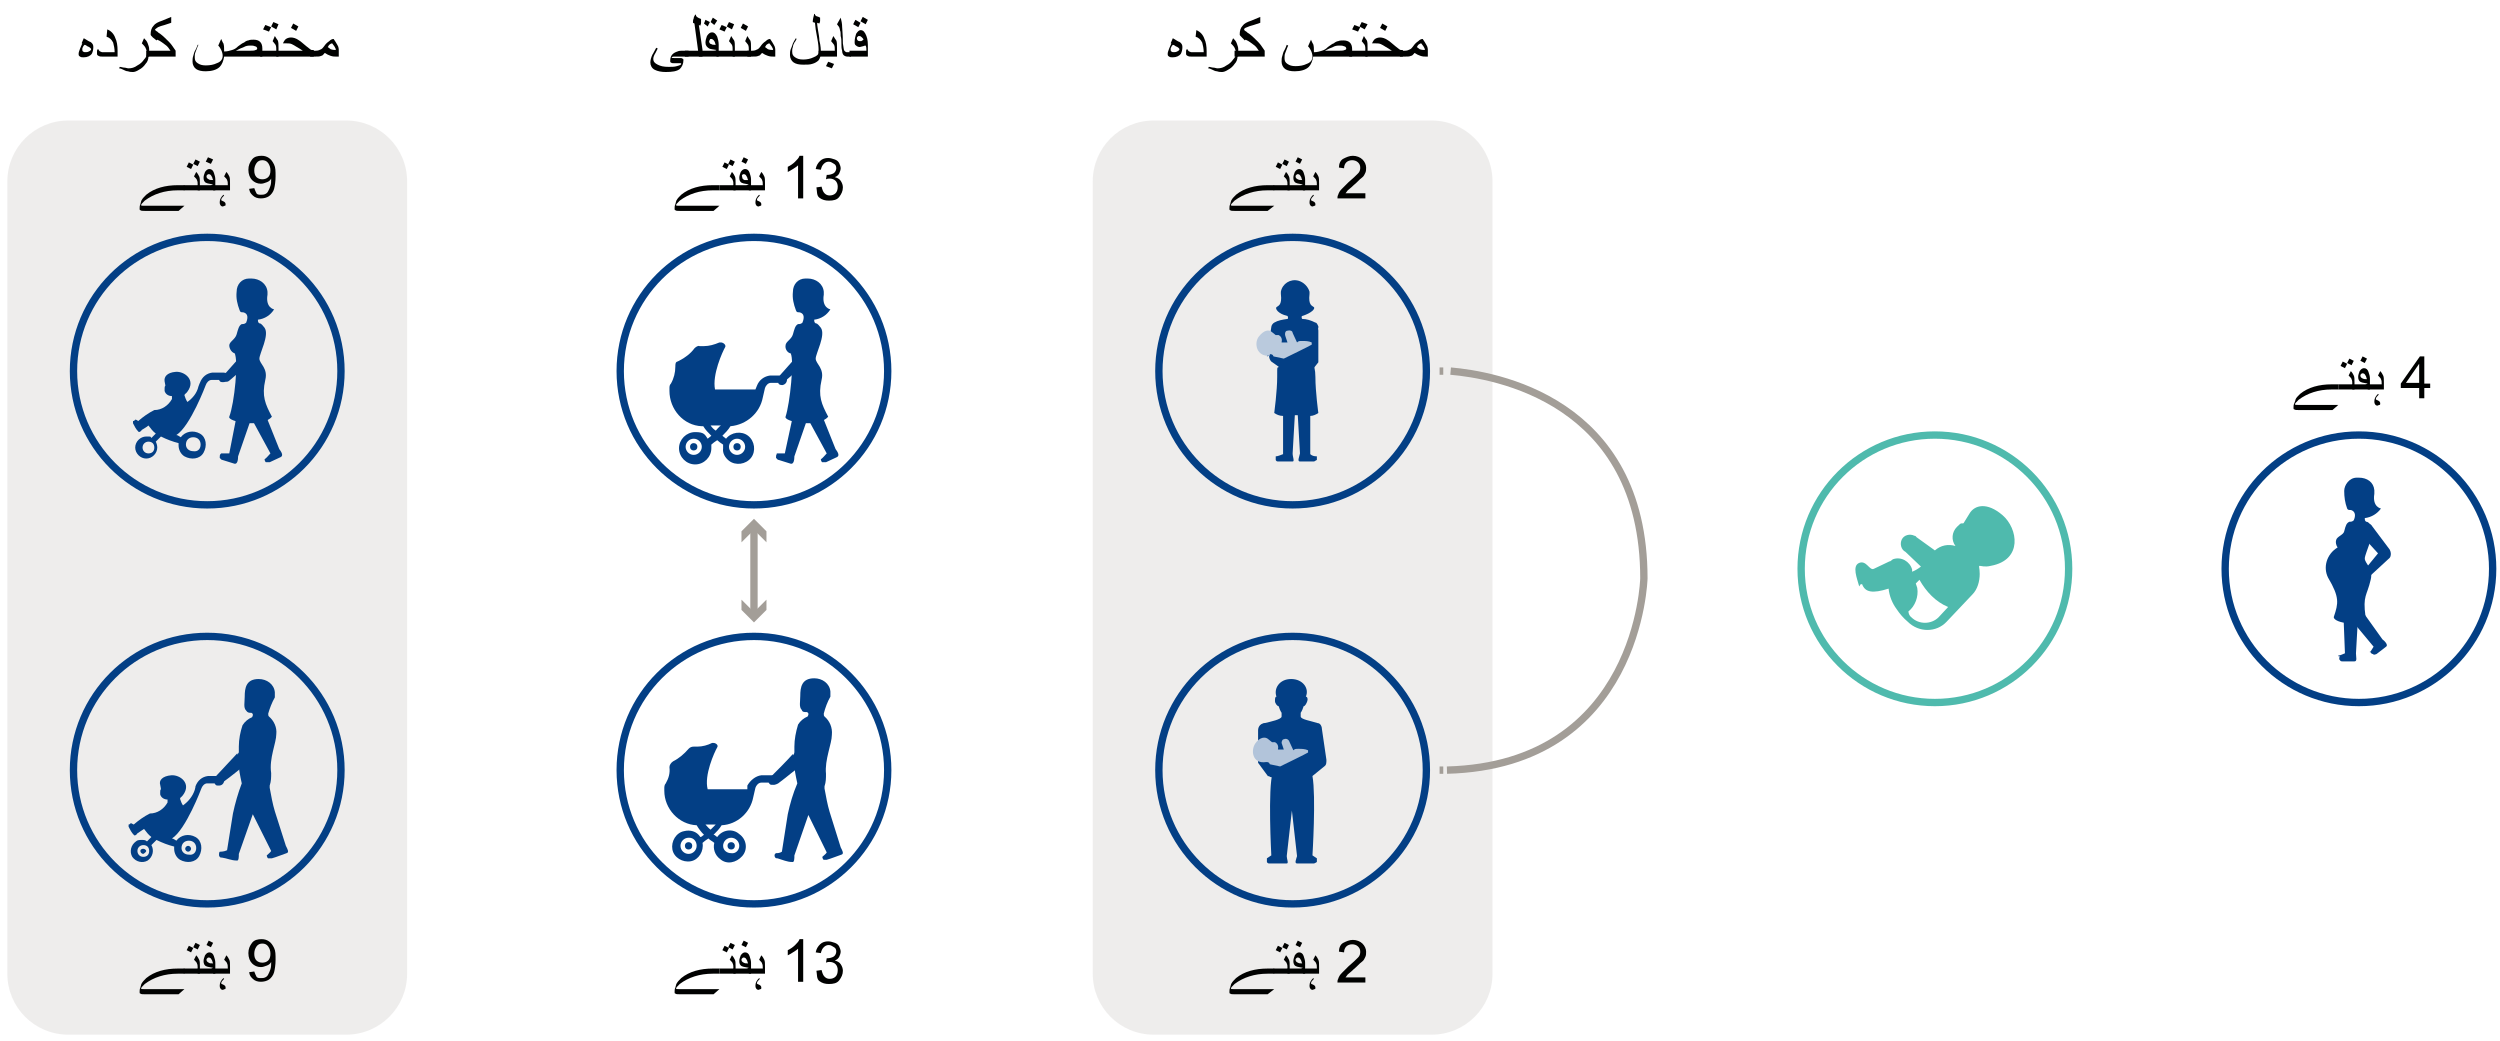 <?xml version="1.0" encoding="UTF-8"?>
<!-- Generator: Adobe Illustrator 27.9.4, SVG Export Plug-In . SVG Version: 9.03 Build 54784)  -->
<svg xmlns="http://www.w3.org/2000/svg" xmlns:xlink="http://www.w3.org/1999/xlink" version="1.1" id="Generelt" x="0px" y="0px" viewBox="0 0 340.2 141.7" style="enable-background:new 0 0 340.2 141.7;" xml:space="preserve">
<style type="text/css">
	.st0{opacity:0.5;fill:#DEDCDA;enable-background:new    ;}
	.st1{fill:none;stroke:#033F85;stroke-miterlimit:10;}
	.st2{fill:#033F85;}
	.st3{fill:none;stroke:#4FBAAD;stroke-miterlimit:10;}
	.st4{fill:#4FBAAD;}
	.st5{fill:#BACADD;}
	.st6{fill:#B2C4DA;}
	.st7{fill:none;stroke:#A39E98;stroke-miterlimit:10;stroke-dasharray:0,0,0,1;}
	.st8{fill:none;stroke:#A39E98;stroke-miterlimit:10;}
	.st9{fill:#A39E98;}
	.st10{fill:#000100;}
</style>
<path class="st0" d="M47.1,16.4H9.3c-4.6,0-8.3,3.7-8.3,8.3v107.8c0,4.6,3.7,8.3,8.3,8.3h37.8c4.6,0,8.3-3.7,8.3-8.3V24.7  C55.4,20.1,51.7,16.4,47.1,16.4z"></path>
<path class="st0" d="M194.8,16.4H157c-4.6,0-8.3,3.7-8.3,8.3v107.8c0,4.6,3.7,8.3,8.3,8.3h37.8c4.6,0,8.3-3.7,8.3-8.3V24.7  C203.1,20.1,199.4,16.4,194.8,16.4z"></path>
<circle class="st1" cx="321" cy="77.4" r="18.2"></circle>
<path class="st2" d="M318.2,89.2c0.3,0,0.6-0.2,0.9-0.3l-0.2-5.1l2-0.2l-0.3,5.3c0,0.5,0.2,1.1-0.2,1.1h-1.6c-0.2,0-0.3,0-0.4-0.2  c-0.1,0-0.1-0.3,0-0.5h-0.2V89.2z"></path>
<path class="st2" d="M322.5,88.8c0.2-0.3,0.3-0.5,0.5-0.8l-3.5-4.2l1.7-1l3,4.2c0.4,0.3,0.8,0.8,0.5,1l-1.3,1c-0.1,0-0.3,0.2-0.5,0  c-0.2,0-0.3-0.2-0.4-0.4l0,0V88.8z"></path>
<path class="st2" d="M318.1,74.5c-0.2-0.3-0.3-0.7-0.2-1c0.1-0.5,1-0.7,1.1-1.2c0.2-0.8,0.3-1.1,0.7-1.3c0.2,0,0.4,0,0.6-0.2  c0.4-0.9,0-1.3-0.4-1.4c-0.3,0-0.4,0-0.5-0.2c-0.3-0.8-0.4-1.6-0.4-2.4s0.7-1.8,1.7-1.8h0.3c1.1,0,2,0.6,2.1,1.7l0,0v0.5  c-0.3,1.8,0.9,2,0.9,2c-0.5,0.7-1.3,1.2-2.2,1.3c0,0.2,0,0.4,0.2,0.5c0.3,0,0.5,0.3,0.7,0.6c0.6,0.9-0.9,3.7-0.9,4.4  s1.2,1.3,0.8,2.9c-0.5,2.2-1.1,2.1-0.7,5c-1.3,1.6-4.6,0.7-4.3,0c0.6-1.8,0.8-2.6-0.8-5.3C316.1,77.2,316.6,75.4,318.1,74.5  L318.1,74.5L318.1,74.5z"></path>
<path class="st2" d="M321.7,71.6c0.4-0.3,0.8-0.5,1.1,0l2.4,3.2l0,0c0.2,0.4,0.2,0.8,0,1.1l-2.6,2.4c-0.2,0.2-0.5,0.2-0.8,0  c-0.3-0.2-0.2-0.5,0-0.8l0,0l1.8-2.2l-2.1-2.3l0,0c-0.3-0.4-0.3-0.9,0-1.3L321.7,71.6L321.7,71.6z"></path>
<circle class="st1" cx="102.6" cy="50.5" r="18.2"></circle>
<path class="st2" d="M95.5,58h0.2c0.3,0.5,0.7,0.9,1.1,1.3l-0.5,0.4c-0.4-0.6-0.5-0.9-1.7-0.9s-2.2,1-2.2,2.2s1,2.2,2.2,2.2  s2.2-1,2.2-2.2v-0.5c0.2-0.2,0.5-0.4,0.8-0.6c0.2,0.2,0.5,0.4,0.8,0.6V61c-0.1,0.7,0.3,1.3,0.8,1.7c0.9,0.7,2.3,0.5,3-0.4  c0.7-0.9,0.5-2.3-0.4-3s-2.3-0.5-3,0.4l-0.5-0.4c0.4-0.4,0.8-0.8,1.1-1.3c2.2-0.2,4-1.8,4.4-3.9l0.3-1.3c0.1-0.3,0.4-0.7,0.8-0.7h1  c0.1,0.3,0.4,0.3,0.6,0.3c0.4-0.1,0.6-0.4,0.6-0.8c-0.1-0.5-0.4-0.5-0.8-0.5h-1.5c-0.8,0.1-1.5,0.6-1.8,1.4l-0.2,0.5h-5.5  c-0.4-2,1-5.1,1.4-5.8c0.1-0.3-0.3-0.6-0.6-0.6h-0.2c-0.7,0.3-1.4,0.5-2.1,0.5h-0.6c-0.2-0.1-0.5,0.1-0.7,0.3  c-0.5,0.7-1.3,1.3-2.1,1.7c-0.3,0.2-0.5,0-0.5,0.8s-0.2,1.6-0.6,2.3c-0.2,0.2-0.2,0.4-0.2,0.7v0.3C91.1,55.7,93,57.9,95.5,58  L95.5,58z M100.3,61.9c-0.6,0-1.1-0.5-1.1-1.1s0.5-1.1,1.1-1.1s1.1,0.5,1.1,1.1S100.9,61.9,100.3,61.9L100.3,61.9z M95.5,60.8  c0,0.6-0.5,1.1-1.1,1.1s-1.1-0.5-1.1-1.1s0.5-1.1,1.1-1.1S95.5,60.2,95.5,60.8z M98.1,57.9L98.1,57.9c-0.3,0.2-0.5,0.5-0.7,0.7  c-0.3-0.2-0.5-0.4-0.7-0.7H98.1L98.1,57.9z"></path>
<path class="st2" d="M100.3,60.3c0.3,0,0.5,0.2,0.5,0.5s-0.2,0.5-0.5,0.5s-0.5-0.2-0.5-0.5S100,60.3,100.3,60.3z"></path>
<path class="st2" d="M94.4,61.3c-0.3,0-0.5-0.2-0.5-0.5s0.2-0.5,0.5-0.5s0.5,0.2,0.5,0.5l0,0C94.9,61.1,94.7,61.3,94.4,61.3z"></path>
<path class="st2" d="M107.7,48.1c-0.5,0-0.9-0.6-0.8-1.1c0-0.5,0.8-0.8,1-1.5s0.3-1.2,0.7-1.4c0.2,0,0.4,0,0.6-0.2  c0.4-1,0-1.3-0.4-1.4c-0.3,0-0.4,0-0.5-0.3c-0.3-0.8-0.5-1.6-0.4-2.5c0-1,0.7-1.8,1.7-1.8h0.3c1.1,0,2.1,0.7,2.2,1.8l0,0v0.4  c-0.3,1.8,0.9,2,0.9,2c-0.5,0.8-1.3,1.3-2.2,1.4c0,0.2,0,0.4,0.2,0.5c0.3,0,0.5,0.4,0.7,0.6c0.7,1-0.7,3.5-0.7,4.2s1.2,1.3,0.8,2.9  c-0.5,2.2,0,3.3,0.9,5c-1.3,1.6-6.1,0.7-5.8,0c0.6-1.8,1.2-7.7,0.7-8.6H107.7z"></path>
<path class="st2" d="M111.7,62.5c0.3-0.2,0.5-0.5,0.8-0.8l-2.5-4.6l1.7-1l2,5c0.3,0.4,0.6,0.9,0.2,1.1l-1.5,0.7h-0.5  C111.8,62.9,111.7,62.6,111.7,62.5L111.7,62.5L111.7,62.5z"></path>
<path class="st2" d="M105.7,61.7h1.1l1.1-5.1l2,0.3l-1.8,5.2c0,0.5-0.1,1.1-0.5,1l-1.6-0.5c-0.2,0-0.3-0.2-0.4-0.3  c0-0.2,0-0.4,0.1-0.5l0,0L105.7,61.7z"></path>
<path class="st2" d="M109.8,45.2l-1.4,3.3l0.2-0.2l-2.4,2.7c-0.2,0.2-0.2,0.6,0,0.8l0,0c0.2,0.2,0.5,0.2,0.7,0l2.7-2.3v-0.2h0.1  l1.7-3.2c0.2-0.4,0-1-0.4-1.2l0,0C110.6,44.7,110,44.9,109.8,45.2L109.8,45.2L109.8,45.2z"></path>
<circle class="st1" cx="102.6" cy="104.8" r="18.2"></circle>
<path class="st2" d="M94.8,112.3L94.8,112.3c0.3,0.5,0.6,0.9,1,1.3c-0.2,0.1-0.3,0.3-0.5,0.3c-0.5-0.8-1.4-1-2.2-0.8  c-1.1,0.2-1.8,1.4-1.6,2.5s1.4,1.8,2.5,1.6s1.8-1.4,1.6-2.5c0.2-0.2,0.5-0.4,0.8-0.6c0.3,0.3,0.6,0.4,0.8,0.6  c-0.2,0.8,0.1,1.7,0.8,2.2c0.9,0.8,2.2,0.5,3-0.4s0.6-2.3-0.4-3c-0.9-0.8-2.3-0.6-3,0.4c-0.2-0.1-0.3-0.3-0.5-0.3  c0.4-0.4,0.8-0.8,1.1-1.3c2.1-0.1,3.9-1.7,4.3-3.8l0.3-1.3c0.1-0.3,0.4-0.7,0.8-0.7h1c0.2,0.3,0.2,0.3,0.6,0.3s0.7-0.3,0.7-0.7  s-0.3-0.6-0.7-0.6h-1.6c-0.8,0.1-1.5,0.7-1.9,1.4v0.5h-5.4c-0.5-1.9,0.9-5,1.3-5.7c0.2-0.3-0.2-0.6-0.5-0.6h-0.2  c-0.6,0.3-1.3,0.5-2,0.5h-0.5c-0.3,0-0.5,0.1-0.7,0.3c-0.6,0.7-1.3,1.3-2.1,1.7c-0.3,0.2-0.5,0.5-0.5,0.8c0.1,0.8-0.1,1.5-0.5,2.2  c-0.2,0.2-0.2,0.5-0.2,0.7v0.3C90.4,110.1,92.4,112.2,94.8,112.3L94.8,112.3z M99.5,116.1L99.5,116.1c-0.6,0-1.1-0.4-1.1-1l0,0  c0-0.6,0.5-1.1,1.1-1.1s1.1,0.5,1.1,1.1S100.1,116.2,99.5,116.1L99.5,116.1z M93.8,114c0.6,0,1,0.5,1,1.1s-0.5,1.1-1.1,1.1  s-1.1-0.5-1.1-1.1s0.5-1.1,1.1-1.1H93.8z M97.4,112.2L97.4,112.2l-0.7,0.7c-0.3-0.2-0.5-0.5-0.7-0.7H97.4L97.4,112.2z"></path>
<path class="st2" d="M99.5,114.6c0.3,0,0.5,0.2,0.5,0.5s-0.2,0.5-0.5,0.5s-0.5-0.2-0.5-0.5S99.2,114.6,99.5,114.6L99.5,114.6z"></path>
<path class="st2" d="M93.7,115.6c-0.3,0-0.5-0.2-0.5-0.5l0,0c0-0.3,0.2-0.5,0.5-0.5s0.5,0.2,0.5,0.5S94,115.6,93.7,115.6L93.7,115.6  z"></path>
<path class="st2" d="M110.5,98.8c-0.9,1.3-1.7,2.7-2.6,4v-0.2c-0.9,1-1.9,2-2.9,3s-0.3,0.7,0,1l0,0c0.3,0.2,0.6,0.2,0.9,0  c1.1-0.8,2.2-1.8,3.4-2.6l0,0v-0.2c0.9-1.3,1.9-2.5,2.8-3.8c0.4-0.5,0.2-1.2-0.3-1.5l0,0c-0.5-0.3-1.2-0.2-1.6,0.3L110.5,98.8  L110.5,98.8z"></path>
<path class="st2" d="M105.5,116.1c0.3,0,0.6,0,0.9-0.2l0.8-5.1c0.3-1.4,0.7-2.8,1.3-4.2c0,0-0.3-1.3-0.4-2.2v-2.8c0-1,0.2-2,0.5-3  c0.3-0.5,0.8-0.9,1.3-1.1c0.3-0.5-0.1-0.6-0.1-0.6c-0.4,0-0.6,0-0.7-0.3c-0.4-0.4-0.2-1.1-0.2-1.9c0-1.2,0.2-2.4,1.9-2.4  c1.1,0,2.1,0.7,2.2,1.8v0.7c-0.4,0.7-0.7,1.5-0.9,2.3c0,0.2,0,0.3,0.1,0.4c0.7,0.6,1.1,1.5,1,2.5c0,1.2-1,3.4-0.8,5.3  c0,0.6,0,1.1-0.2,1.7v0.3c0.2,1.1,0.4,2.2,0.7,3.2l1.5,4.8c0.2,0.4,0.5,0.9,0.1,1c-0.6,0.2-1.3,0.5-2,0.7h-0.4  c-0.1,0-0.2-0.3-0.2-0.4c0.2-0.2,0.5-0.4,0.6-0.6l-2.5-5.1c-0.1,0.3-1.9,5.5-1.9,5.5c0,0.4,0,1-0.3,0.9c-0.7,0-1.3-0.3-2-0.5  c-0.2,0-0.3,0-0.4-0.3c0-0.2,0-0.3,0.2-0.4L105.5,116.1L105.5,116.1z"></path>
<circle class="st3" cx="263.3" cy="77.4" r="18.2"></circle>
<path class="st4" d="M253.2,79.5h0.2c0.4,1.1,1.4,1.3,3.6,0.6c0.1,1,0.5,2,1.1,2.8c0.4,0.6,0.9,1.2,1.5,1.7c1.5,1.5,3.9,1.5,5.3,0  l3.5-3.7c0.7-0.7,1-1.8,1-2.8c0-0.9-0.2-1.1,0-1.1c0.2,0,0.7,0.2,1.5,0c4.4-0.8,3.7-5.1,1.6-6.9c-2.1-1.8-3.8-1.4-4.5-0.2  c-0.2,0.3-0.5,0.8-0.8,1.3c-0.4,0.1-0.2-0.2-0.9,0.5c-0.7,0.7-0.8,1.8-0.2,2.6l0,0c-1-0.3-2-0.1-2.8,0.6l-2.5-1.8  c-0.1-0.2-0.3-0.2-0.3-0.2c-0.6-0.3-1.4-0.1-1.7,0.5c-0.3,0.6-0.1,1.4,0.5,1.7l2.1,2c-0.4,0.3-0.7,0.5-1.2,0.7v-0.3l0,0  c-0.3-1.1-1.5-1.8-2.6-1.4c-0.2,0.1-0.3,0.3-0.5,0.3c0,0-1.5,0.7-2.1,1c-0.6,0.3-1-1.2-2-0.8s-0.3,2.1,0,3.2L253.2,79.5z M263.8,84  c-1,1-2.7,1-3.7,0c-0.4-0.3-0.4-0.8-0.4-0.8c0.9-0.7,1.4-2,1.2-3.2l-0.2-0.6l0.5-0.5c0.9,1.6,2.2,3,3.9,3.7L263.8,84L263.8,84z"></path>
<circle class="st1" cx="175.9" cy="50.5" r="18.2"></circle>
<path class="st2" d="M178.6,44c-0.5,0-0.8,0.4-0.8,0.8l0,0v4l-1.9,2.9c-0.1,0.3,0,0.6,0.4,0.8c0.3,0,0.6,0,0.8-0.3l2.3-2.9v-0.2l0,0  V45c0-0.4-0.3-0.9-0.7-0.9L178.6,44L178.6,44z"></path>
<path class="st2" d="M172.4,48.5L172.4,48.5l0.6-4c0-0.2,0.2-0.5,0.4-0.6c0.5-0.3,1.1-0.4,1.8-0.5c0.1,0,0.1-0.3,0-0.4  c-1.3-0.3-1.7-1-1.5-1.2s0.8-0.2,0.6-1.8v-0.3c0.2-1.1,1.3-1.8,2.4-1.5c0.7,0.2,1.3,0.8,1.5,1.5V40c-0.2,1.6,0.4,1.6,0.6,1.8  s-0.3,0.8-1.6,1.2c-0.1,0-0.1,0.3,0,0.4c0.6,0,1.2,0.2,1.8,0.5c0.2,0,0.3,0.3,0.4,0.5c0.1,0.5-0.7,1.4-0.9,2.2  c-0.2,0.5-0.3,1-0.3,1.5c0,0.8,0.8,1.2,0.8,3.2s0.4,4.9,0.4,4.9c-0.3,0.2-0.7,0.4-1.1,0.4v5.2c0.2,0.2,0.5,0.3,0.9,0.3v0.5  c-0.1,0-0.3,0.2-0.4,0.2h-1.9c-0.4,0-0.1-0.6,0-1.1l-0.3-5.2h-0.4l-0.3,5.2c0,0.5,0.3,1.1,0,1.1H174c-0.2,0-0.3,0-0.4-0.2v-0.5  c0.3,0,0.7-0.2,1-0.3v-5.2c-0.5,0-0.9-0.2-1.2-0.4c0,0,0.4-3,0.4-4.9s0-1,0.2-1.4l-1-0.7c-0.2-0.2-0.3-0.5-0.3-0.8L172.4,48.5  L172.4,48.5z"></path>
<path class="st5" d="M172.8,48.2c0.2,0,0.4,0,0.5,0.3l1.4,0.3c0,0,3.7-1.8,3.8-1.9v-0.3c-0.4-0.2-0.9-0.2-1.3-0.2s-0.5,0-0.7,0.2  l-0.6-1.3c0-0.3-0.4-0.4-0.7-0.3l0,0c-0.3,0-0.4,0.4-0.3,0.7l0.3,0.9c-0.3,0-0.6,0-0.8,0l0,0c0.1-0.4,0-0.8-0.4-1  c-0.1,0-0.3,0-0.4,0l-0.5-0.4c-0.4-0.4-1.1-0.3-1.8,0.6s-0.3,2.8,1.5,2.6V48.2z"></path>
<path class="st2" d="M172.6,105.7l-1.4-1.9v-0.3l0,0v-4.1c0-0.6,0.4-1,1-1s1,0.4,1,1v4v-0.3l2.2,1.6c0.1,0.4-0.1,0.8-0.5,0.9l0,0  c-0.4,0-2.1,0.4-2.2,0h-0.1V105.7z"></path>
<circle class="st1" cx="175.9" cy="104.8" r="18.2"></circle>
<path class="st2" d="M171.5,99c0-0.3,0.3-0.5,0.6-0.6c0.8-0.2,2.3-0.5,2.3-0.9V97c-0.2-0.3-0.3-0.6-0.4-0.9l0,0  c-0.2,0-0.5-0.4-0.5-0.7s0-0.6,0.2-0.6l0,0c-0.4-1.1,0.4-2.4,2-2.4s2.5,1.3,2,2.4l0,0c0.2,0,0.3,0.3,0.2,0.6s-0.3,0.7-0.5,0.7l0,0  c-0.1,0.3-0.2,0.6-0.4,0.9v0.5c0,0.4,1.4,0.6,2.3,0.9c0.4,0,0.6,0.5,0.6,0.9l0.6,4.1l0,0c0,0.4,0,0.7-0.3,0.9l-1.6,1.3  c0.5,2.8,0,10.8,0,10.8l0.6,0.4v0.5c0,0-0.3,0.2-0.4,0.2h-2.3c-0.4,0-0.1-0.6,0-1l-0.7-6.2l-0.7,6.2c0,0.4,0.3,1,0,1h-2.3  c-0.2,0-0.3,0-0.4-0.2v-0.5l0.6-0.4c0,0-0.5-9.2,0.2-11.3c-0.5-0.9-0.2-3.3-0.5-4.3c-0.3-1.3-1.1-0.9-0.8-1.7h-0.4L171.5,99z"></path>
<path class="st6" d="M172.3,103.7c0.2,0,0.4,0,0.5,0.3l1.4,0.3c0,0,3.7-1.8,3.8-1.9v-0.3c-0.4-0.2-0.9-0.2-1.3-0.2s-0.5,0-0.7,0.2  l-0.6-1.3c-0.2-0.3-0.5-0.3-0.7-0.2c-0.2,0-0.3,0.3-0.3,0.5l0.3,0.9c-0.3,0-0.6,0-0.8,0l0,0c0.1-0.4,0-0.8-0.4-1h-0.4l-0.5-0.4  c-0.4-0.4-1.2-0.3-1.8,0.6S170.4,104,172.3,103.7L172.3,103.7L172.3,103.7z"></path>
<line class="st7" x1="301.6" y1="77.4" x2="281.6" y2="77.4"></line>
<line class="st7" x1="244.4" y1="77.2" x2="224.4" y2="77.2"></line>
<line class="st7" x1="156.2" y1="50.5" x2="122.2" y2="50.5"></line>
<line class="st7" x1="82.7" y1="50.5" x2="47.9" y2="50.5"></line>
<line class="st7" x1="156.2" y1="104.8" x2="122.2" y2="104.8"></line>
<line class="st8" x1="102.6" y1="71.8" x2="102.6" y2="83.6"></line>
<polygon class="st9" points="104.3,73.8 102.6,72.1 100.9,73.8 100.9,72.3 102.6,70.6 104.3,72.3 "></polygon>
<polygon class="st9" points="104.3,81.6 102.6,83.3 100.9,81.6 100.9,83 102.6,84.7 104.3,83 "></polygon>
<line class="st7" x1="82.7" y1="104.8" x2="47.9" y2="104.8"></line>
<circle class="st1" cx="28.2" cy="50.5" r="18.2"></circle>
<path class="st2" d="M32.1,48.1c-0.5,0-0.9-0.6-0.9-1.1s0.8-0.8,1-1.5s0.3-1.2,0.7-1.4c0.2,0,0.4,0,0.6-0.2c0.4-1,0-1.3-0.4-1.4  c-0.3,0-0.4,0-0.5-0.3c-0.3-0.8-0.5-1.6-0.4-2.5c0-1,0.7-1.8,1.7-1.8h0.3c1.1,0,2.1,0.7,2.2,1.8l0,0v0.4c-0.3,1.8,0.9,2,0.9,2  c-0.5,0.8-1.3,1.3-2.2,1.4c0,0.2,0,0.4,0.2,0.5c0.3,0,0.5,0.4,0.7,0.6c0.7,1-0.7,3.5-0.7,4.2s1.2,1.3,0.8,2.9c-0.5,2.2,0,3.3,0.9,5  c-1.3,1.6-6.1,0.7-5.8,0c0.7-1.8,1.3-7.7,0.7-8.7L32.1,48.1L32.1,48.1z"></path>
<path class="st2" d="M36,62.5c0.3-0.2,0.5-0.5,0.8-0.8l-2.5-4.6l1.7-1l2,5c0.3,0.4,0.6,0.9,0.2,1.1l-1.5,0.7h-0.5  C36.1,62.9,36,62.6,36,62.5L36,62.5L36,62.5z"></path>
<path class="st2" d="M30.1,61.7h1.1l1-5.1l2,0.3l-1.8,5.2c0,0.5-0.1,1.1-0.5,1l-1.6-0.5c-0.2,0-0.3-0.2-0.4-0.3c0-0.2,0-0.4,0.1-0.5  l0,0L30.1,61.7z"></path>
<path class="st2" d="M34.1,45.2l-1.4,3.3l0.2-0.2L30.5,51c-0.2,0.2-0.2,0.6,0,0.8s0.5,0.2,0.7,0l2.7-2.3v-0.2H34l1.7-3.2  c0.2-0.5,0-1-0.5-1.2C34.8,44.7,34.3,44.9,34.1,45.2L34.1,45.2L34.1,45.2z"></path>
<path class="st2" d="M20.2,57.9L20.2,57.9c0.3,0.4,0.6,0.8,1,1.1l-0.6,0.6c-0.2-0.2,0.1-0.2-0.7-0.2s-1.5,0.7-1.5,1.5  s0.7,1.5,1.5,1.5s1.5-0.7,1.5-1.5c0-0.3-0.1-0.6-0.2-0.8l0.7-0.7c0.8,0.4,1.6,0.7,2.4,0.9v0.3c0,0.6,0.3,1.2,0.8,1.5  c0.9,0.5,2.1,0.4,2.6-0.5s0.4-2.1-0.5-2.6s-2-0.3-2.6,0.5c-0.2-0.1-0.4-0.3-0.6-0.3c1.9-1.2,4-6.8,4-6.8c0.1-0.3,0.4-0.7,0.8-0.7h1  C30,52,30,52,30.4,52s0.7-0.3,0.7-0.7s-0.3-0.6-0.7-0.6h-1.5c-0.8,0.1-1.4,0.6-1.7,1.4c0,0-0.1,0.2-0.2,0.5  c-0.2,0.9-0.8,1.6-1.5,2.1c-0.2-0.3-0.3-0.6-0.4-0.9c0-0.2,0.2-0.2,0.4-0.5c1.2-1.6-0.4-2.8-1.6-2.7s-1.6,0.7-1.5,1.3  c0,0.1,0.1,0.4,0.1,0.6c-0.1,0.1-0.1,0.2-0.1,0.4v0.3c0.1,0.4,0.5,0.7,1,0.7v0.4c-0.5,0.9-1.4,1.5-2.4,1.5c-0.8,0.4-1.5,0.9-2.2,1.5  c-0.2-0.2-0.4-0.2-0.4-0.2c-0.1,0.2-0.3,0.2-0.3,0.2v0.3c0.2,0.4,0.4,0.8,0.7,1.1c0.1,0.2,0.4,0,0.5-0.2  C19.6,58.3,20,58.1,20.2,57.9L20.2,57.9z M26.3,61.4L26.3,61.4c-0.6,0-1-0.4-1-0.9l0,0c0-0.6,0.4-1,1-1s1,0.4,1,1  S26.9,61.5,26.3,61.4L26.3,61.4z M19.4,60.9c0-0.5,0.4-0.8,0.8-0.8l0,0c0.5,0,0.8,0.3,0.8,0.8s-0.3,0.8-0.8,0.8S19.4,61.3,19.4,60.9  L19.4,60.9z"></path>
<circle class="st1" cx="28.2" cy="104.8" r="18.2"></circle>
<path class="st2" d="M19.6,112.8L19.6,112.8c0.3,0.4,0.6,0.8,1,1.1l-0.6,0.6c-0.2-0.2-0.4-0.2-0.7-0.2s-0.6,0-0.8,0.2  c-0.7,0.5-0.9,1.4-0.5,2.1c0.5,0.7,1.4,0.9,2.1,0.5c0.7-0.5,0.9-1.4,0.5-2.1l0.7-0.7c0.8,0.4,1.6,0.7,2.4,0.9v0.3  c0,0.6,0.3,1.2,0.8,1.5c0.9,0.5,2.1,0.4,2.6-0.5s0.4-2.1-0.5-2.6s-2-0.3-2.6,0.5c-0.2-0.1-0.4-0.3-0.6-0.3c1.9-1.2,4-6.8,4-6.8  c0.1-0.3,0.4-0.7,0.8-0.7h1c0.2,0.3,0.2,0.3,0.6,0.3s0.7-0.3,0.7-0.7s-0.3-0.6-0.7-0.6h-1.5c-0.8,0.1-1.4,0.6-1.7,1.4  c0,0,0,0.2-0.1,0.5c-0.3,0.9-0.9,1.6-1.6,2.1c-0.2-0.3-0.3-0.6-0.4-0.9c0-0.2,0.2-0.2,0.4-0.5c1.2-1.6-0.4-2.8-1.6-2.7  s-1.7,0.7-1.5,1.3c0,0.1,0.1,0.4,0.1,0.6c-0.1,0.1-0.1,0.2-0.1,0.4v0.3c0.1,0.4,0.5,0.7,1,0.7v0.4c-0.5,0.9-1.4,1.5-2.4,1.5  c-0.8,0.4-1.5,0.9-2.2,1.5l-0.4-0.2c-0.1,0.2-0.3,0.2-0.3,0.2v0.3c0.2,0.4,0.4,0.8,0.7,1.1c0.1,0.2,0.4,0,0.5-0.2  C19,113.2,19.3,113,19.6,112.8L19.6,112.8z M25.7,116.3L25.7,116.3c-0.6,0-1-0.4-1-0.9l0,0c0-0.6,0.4-1,1-1s1,0.4,1,1  S26.3,116.4,25.7,116.3L25.7,116.3z M18.7,115.8c0-0.5,0.4-0.8,0.8-0.8l0,0c0.5,0,0.8,0.3,0.8,0.8s-0.3,0.8-0.8,0.8  S18.7,116.2,18.7,115.8L18.7,115.8z"></path>
<path class="st2" d="M19.5,116.2c-0.2,0-0.4-0.2-0.4-0.4s0.2-0.3,0.4-0.3s0.4,0.2,0.4,0.3S19.7,116.1,19.5,116.2L19.5,116.2  L19.5,116.2z"></path>
<path class="st2" d="M25.6,115.1c0.2,0,0.4,0.2,0.4,0.4s-0.2,0.4-0.4,0.4s-0.4-0.2-0.4-0.4S25.4,115.1,25.6,115.1z"></path>
<path class="st2" d="M34.9,98.8c-0.9,1.3-1.7,2.6-2.6,3.9v-0.2c-0.9,1-1.9,2-2.8,3c-0.3,0.3-0.3,0.7,0,0.9l0,0  c0.2,0.2,0.6,0.2,0.9,0c1.1-0.8,2.2-1.7,3.3-2.6h0.1c0.9-1.3,1.9-2.5,2.8-3.8c0.4-0.5,0.3-1.2-0.2-1.5  C35.9,98.1,35.2,98.2,34.9,98.8L34.9,98.8L34.9,98.8L34.9,98.8z"></path>
<path class="st2" d="M30,115.9c0,0,0.5,0,0.9-0.2l0.8-5c0.3-1.4,0.7-2.8,1.2-4.1c0,0-0.3-1.3-0.4-2.2v-2.8c0-1,0.2-2,0.5-2.9  c0.3-0.5,0.8-0.9,1.3-1.1c0.3-0.5-0.1-0.6-0.1-0.6c-0.3,0-0.5,0-0.7-0.3c-0.4-0.4-0.2-1.1-0.2-1.9c0-1.2,0.2-2.4,1.9-2.4  c1.1,0,2.1,0.7,2.2,1.8v0.7c-0.4,0.7-0.7,1.5-0.9,2.2c0,0.2,0,0.3,0.1,0.4c0.7,0.6,1.1,1.5,1,2.4c0,1.2-1,3.3-0.7,5.3  c0,0.6,0,1.1-0.2,1.7v0.3c0.2,1.1,0.4,2.2,0.7,3.2l1.5,4.7c0.2,0.4,0.5,0.9,0.1,1c-0.6,0.2-1.3,0.5-2,0.7h-0.5  c-0.1,0-0.2-0.3-0.2-0.4c0.2-0.2,0.5-0.4,0.6-0.6l-2.5-5c-0.1,0.3-1.9,5.4-1.9,5.4c0,0.4,0,1-0.3,0.9c-0.7,0-1.3-0.3-2-0.4  c-0.2,0-0.3,0-0.4-0.3c0-0.2,0-0.4,0.1-0.5C29.9,115.9,30,115.9,30,115.9z"></path>
<path class="st8" d="M195.9,50.5h0.5"></path>
<path class="st8" d="M197.4,50.5c5.8,0.5,26.3,3.8,26.3,28.2c0,0-0.6,25.4-26.8,26.1"></path>
<path class="st8" d="M196.4,104.8h-0.5"></path>
<g>
	<path class="st10" d="M317.4,55.8h-4.6c-0.3,0-0.5,0-0.6-0.1c-0.1,0-0.1-0.1-0.1-0.2c0-0.2,0-0.4,0.1-0.6c0.1-0.3,0.2-0.5,0.2-0.6   c0.1-0.2,0.3-0.4,0.6-0.7c1.1-0.9,2.6-1.3,4.3-1.3h0.9V53h-0.9c-1.8,0-3.3,0.5-4.5,1.4c-0.3,0.3-0.5,0.5-0.5,0.6   c0,0.1,0.1,0.1,0.4,0.1h5.5v0L317.4,55.8z"></path>
	<path class="st10" d="M320.4,53h-2.2v-0.7h1.9c0-0.3,0-0.5-0.1-0.7c0-0.1-0.2-0.3-0.4-0.5l0.3-0.6c0.2,0.2,0.3,0.4,0.4,0.6   c0.1,0.2,0.1,0.5,0.1,1V53z M319.4,49.5l-0.3,0.6l-0.6-0.3l0.3-0.6L319.4,49.5z M320.3,49.1l-0.3,0.6l-0.6-0.3l0.3-0.6L320.3,49.1z   "></path>
	<path class="st10" d="M322.5,53h-2.4v-0.7h1.3c0.2,0,0.3,0,0.4,0s0.2,0,0.4-0.1c-0.4-0.1-0.7-0.1-0.9-0.2c-0.3-0.1-0.4-0.4-0.4-0.7   c0-0.3,0.1-0.5,0.2-0.8c0.2-0.3,0.4-0.4,0.6-0.4c0.3,0,0.5,0.2,0.6,0.5c0.1,0.3,0.2,0.6,0.2,0.9V53z M322.1,48.8l-0.3,0.6l-0.6-0.3   l0.3-0.6L322.1,48.8z M322.1,51.6c-0.1-0.2-0.1-0.4-0.2-0.5c-0.1-0.2-0.2-0.3-0.4-0.3c-0.1,0-0.1,0-0.2,0.1s-0.1,0.1-0.1,0.2   c0,0.2,0.1,0.3,0.3,0.4C321.7,51.6,321.8,51.6,322.1,51.6z"></path>
	<path class="st10" d="M324.4,53h-2.2v-0.7h1.9c0-0.3,0-0.5-0.1-0.7c0-0.1-0.2-0.3-0.4-0.5l0.3-0.6c0.2,0.2,0.3,0.4,0.4,0.6   c0.1,0.2,0.1,0.5,0.1,1V53z M323.9,54.9c0,0.1,0,0.2-0.1,0.2s-0.2,0.1-0.3,0.1c-0.1,0-0.3-0.1-0.3-0.2c-0.1-0.1-0.1-0.3-0.1-0.4   c0-0.4,0.2-0.7,0.5-1l0.1,0.1c-0.2,0.2-0.4,0.4-0.4,0.6c0,0.1,0.1,0.1,0.3,0.2S323.9,54.7,323.9,54.9z"></path>
	<path class="st10" d="M329.2,54.2v-1.4h-2.5v-0.6l2.6-3.7h0.6v3.7h0.8v0.6h-0.8v1.4H329.2z M329.2,52.1v-2.6l-1.8,2.6H329.2z"></path>
</g>
<g>
	<path class="st10" d="M172.5,28.7H168c-0.3,0-0.5,0-0.6-0.1c-0.1,0-0.1-0.1-0.1-0.2c0-0.2,0-0.4,0.1-0.6c0.1-0.3,0.1-0.5,0.2-0.6   c0.1-0.2,0.3-0.4,0.6-0.7c1.1-0.9,2.6-1.3,4.3-1.3h0.9v0.7h-0.9c-1.8,0-3.3,0.5-4.5,1.4c-0.3,0.3-0.5,0.5-0.5,0.6   c0,0.1,0.1,0.1,0.4,0.1h5.5v0L172.5,28.7z"></path>
	<path class="st10" d="M175.5,25.9h-2.2v-0.7h1.9c0-0.3,0-0.5-0.1-0.7c0-0.1-0.2-0.3-0.4-0.5l0.3-0.6c0.2,0.2,0.3,0.4,0.4,0.6   c0.1,0.2,0.1,0.5,0.1,1V25.9z M174.5,22.4l-0.3,0.6l-0.6-0.3l0.3-0.6L174.5,22.4z M175.4,22l-0.3,0.6l-0.6-0.3l0.3-0.6L175.4,22z"></path>
	<path class="st10" d="M177.6,25.9h-2.4v-0.7h1.3c0.2,0,0.3,0,0.4,0s0.2,0,0.4-0.1c-0.4-0.1-0.7-0.1-0.9-0.2   c-0.3-0.1-0.4-0.4-0.4-0.7c0-0.3,0.1-0.5,0.2-0.8c0.2-0.3,0.4-0.4,0.6-0.4c0.3,0,0.5,0.2,0.6,0.5c0.1,0.3,0.2,0.6,0.2,0.9V25.9z    M177.2,21.7l-0.3,0.6l-0.6-0.3l0.3-0.6L177.2,21.7z M177.2,24.5c-0.1-0.2-0.1-0.4-0.2-0.5c-0.1-0.2-0.2-0.3-0.4-0.3   c-0.1,0-0.1,0-0.2,0.1s-0.1,0.1-0.1,0.2c0,0.2,0.1,0.3,0.3,0.4C176.8,24.5,176.9,24.5,177.2,24.5z"></path>
	<path class="st10" d="M179.5,25.9h-2.2v-0.7h1.9c0-0.3,0-0.5-0.1-0.7c0-0.1-0.2-0.3-0.4-0.5l0.3-0.6c0.2,0.2,0.3,0.4,0.4,0.6   c0.1,0.2,0.1,0.5,0.1,1V25.9z M179,27.8c0,0.1,0,0.2-0.1,0.2s-0.2,0.1-0.3,0.1c-0.1,0-0.3-0.1-0.3-0.2c-0.1-0.1-0.1-0.3-0.1-0.4   c0-0.4,0.2-0.7,0.5-1l0.1,0.1c-0.2,0.2-0.4,0.4-0.4,0.6c0,0.1,0.1,0.1,0.3,0.2S179,27.6,179,27.8z"></path>
	<path class="st10" d="M185.8,26.4V27H182c0-0.2,0-0.3,0.1-0.5c0.1-0.3,0.2-0.5,0.5-0.8s0.5-0.5,0.9-0.9c0.6-0.5,1-0.9,1.3-1.2   s0.3-0.6,0.3-0.8c0-0.3-0.1-0.5-0.3-0.7s-0.5-0.3-0.8-0.3c-0.3,0-0.6,0.1-0.8,0.3s-0.3,0.5-0.3,0.8l-0.7-0.1c0-0.5,0.2-1,0.6-1.2   s0.8-0.4,1.3-0.4c0.5,0,1,0.2,1.3,0.5s0.5,0.7,0.5,1.1c0,0.2,0,0.5-0.1,0.7s-0.2,0.5-0.5,0.7s-0.6,0.6-1.1,1   c-0.4,0.4-0.7,0.6-0.8,0.7s-0.2,0.3-0.3,0.4H185.8z"></path>
</g>
<g>
	<path class="st10" d="M160.9,6.4c0,0.4-0.1,0.7-0.2,0.9c-0.2,0.3-0.6,0.5-1.1,0.5c-0.2,0-0.4,0-0.5-0.1c-0.2-0.1-0.2-0.2-0.2-0.4   c0-0.2,0.1-0.4,0.2-0.7c0.1-0.2,0.2-0.5,0.3-0.7l-0.1,0l0.3-0.7c0.5,0.3,0.8,0.5,0.9,0.5C160.8,5.9,160.9,6.1,160.9,6.4z    M160.5,6.7c0-0.1-0.2-0.3-0.5-0.4c-0.1-0.1-0.3-0.2-0.4-0.2c-0.1,0.1-0.2,0.2-0.2,0.3c-0.1,0.1-0.1,0.2-0.1,0.3   c0,0.1,0,0.3,0.1,0.3c0.1,0.1,0.2,0.1,0.3,0.1c0.2,0,0.3,0,0.5-0.1C160.4,6.9,160.5,6.8,160.5,6.7z"></path>
	<path class="st10" d="M164.1,7.7h-2c-0.2,0-0.3,0-0.5-0.1s-0.2-0.2-0.2-0.3c0-0.1,0-0.2,0-0.3s0-0.2,0.1-0.3h0.1   c0,0.1,0.1,0.2,0.2,0.3c0.1,0,0.2,0.1,0.3,0.1h1.7c0-0.5-0.1-0.9-0.2-1.3c-0.2-0.4-0.5-0.7-0.9-0.8l0.1-0.9   c0.5,0.2,0.9,0.6,1.1,1.2c0.2,0.4,0.3,1,0.3,1.7V7.7z"></path>
	<path class="st10" d="M168.4,7.7c0,0.3-0.1,0.7-0.4,1c-0.2,0.3-0.5,0.6-0.9,0.8c-0.3,0.2-0.6,0.3-0.8,0.3c-0.2,0-0.4,0-0.7-0.1   c-0.2,0-0.4-0.1-0.6-0.2c-0.2-0.1-0.4-0.2-0.6-0.2l0.1-0.2c0.2,0,0.4,0.1,0.6,0.1c0.2,0,0.4,0.1,0.6,0.1c0.4,0,0.8-0.1,1.2-0.4   c0.4-0.2,0.7-0.5,0.9-0.8c0.3-0.3,0.4-0.6,0.4-0.9c0-0.2-0.1-0.5-0.2-0.7c-0.1-0.2-0.3-0.4-0.5-0.6l0.3-0.7   c0.2,0.2,0.4,0.4,0.5,0.7c0.1,0.3,0.2,0.5,0.2,0.8V7.7z"></path>
	<path class="st10" d="M171.9,7.7h-3.9V6.9h3.3c-0.2-0.3-0.4-0.6-0.7-0.8c-0.3-0.2-0.6-0.5-1.1-0.7l-0.1,0.1L169,5.1   c-0.2-0.2-0.3-0.3-0.3-0.4c0-0.5,0.1-0.9,0.4-1.2c0.2-0.3,0.6-0.5,1.2-0.7l1.2-0.5v0.8l-0.9,0.3c-0.4,0.1-0.7,0.2-0.9,0.3   c-0.3,0.1-0.4,0.2-0.4,0.3c0,0.1,0.1,0.2,0.3,0.3c0.1,0.1,0.2,0.2,0.4,0.3c0.4,0.3,0.8,0.7,1.2,1.1c0.4,0.4,0.6,0.8,0.9,1.2V7.7z"></path>
	<path class="st10" d="M183.9,7.7h-5.2c-0.1,0.6-0.3,1.1-0.6,1.4c-0.4,0.4-1.1,0.6-1.9,0.6c-0.6,0-1-0.1-1.3-0.3   c-0.3-0.2-0.5-0.6-0.5-1c0-0.3,0-0.5,0.1-0.8s0.1-0.5,0.3-0.8c0.1-0.2,0.2-0.4,0.3-0.7l0.2,0.1c-0.2,0.4-0.3,0.8-0.4,1   c-0.1,0.2-0.1,0.5-0.1,0.7c0,0.4,0.1,0.6,0.4,0.8c0.3,0.2,0.6,0.3,1.1,0.3c0.6,0,1.1-0.1,1.5-0.3c0.6-0.2,0.8-0.6,0.8-1   c0-0.3-0.1-0.6-0.2-0.8c-0.1-0.2-0.2-0.4-0.4-0.6l0.4-0.9c0.1,0.2,0.2,0.5,0.3,0.6c0.1,0.3,0.1,0.6,0.1,1.1h0.1   c0.3,0,0.7-0.1,1-0.2c0.3-0.1,0.5-0.2,0.8-0.5c0.4-0.3,0.7-0.5,0.8-0.5c0.2-0.2,0.5-0.3,0.6-0.3c0.2-0.1,0.5-0.1,0.7-0.1   c0.4,0,0.7,0.1,0.9,0.3c0.2,0.2,0.3,0.5,0.3,0.9V7.7z M183.2,6.6c0-0.1-0.1-0.3-0.3-0.3c-0.2-0.1-0.4-0.1-0.6-0.1   c-0.2,0-0.4,0-0.7,0.1c-0.2,0.1-0.4,0.2-0.7,0.3c-0.2,0.1-0.4,0.2-0.6,0.3h2c0.3,0,0.5,0,0.7-0.1C183.1,6.8,183.2,6.7,183.2,6.6z"></path>
	<path class="st10" d="M186.1,7.7h-2.5V6.9h2.2c0-0.3,0-0.6-0.1-0.8c-0.1-0.1-0.2-0.3-0.4-0.5l0.3-0.7c0.2,0.3,0.3,0.5,0.4,0.6   c0.1,0.2,0.1,0.6,0.1,1.1V7.7z M185.1,3.7l-0.3,0.6L184,4l0.3-0.6L185.1,3.7z M186.1,3.3L185.7,4L185,3.6l0.3-0.6L186.1,3.3z"></path>
	<path class="st10" d="M190.9,7.7h-5.1V6.9h3.6c-0.3-0.2-0.6-0.4-0.8-0.5c-0.3-0.2-0.5-0.3-0.7-0.4c-0.2-0.1-0.5-0.1-0.7-0.1   c-0.1,0-0.3,0-0.5,0c0.1-0.2,0.2-0.4,0.3-0.5c0.2-0.2,0.5-0.3,0.8-0.3c0.3,0,0.7,0.1,1.1,0.4c0.2,0.1,0.5,0.4,1,0.8   c0.4,0.3,0.6,0.5,0.7,0.5h0.3V7.7z M188.8,3.6l-0.3,0.6l-0.7-0.4l0.3-0.6L188.8,3.6z"></path>
	<path class="st10" d="M194.4,7.7H194c-0.2,0-0.4,0-0.7-0.1c-0.3-0.1-0.5-0.2-0.8-0.4c-0.2,0.2-0.3,0.4-0.5,0.4   c-0.2,0.1-0.4,0.1-0.8,0.1h-0.7V6.9h0.7c0.3,0,0.5-0.1,0.7-0.2c0.2-0.1,0.3-0.3,0.4-0.4c0.2-0.3,0.4-0.5,0.7-0.7   c0.2-0.2,0.4-0.3,0.6-0.3c0.2,0.3,0.4,0.6,0.5,0.8c0.2,0.3,0.2,0.6,0.2,0.8V7.7z M193.9,6.8c0-0.2-0.1-0.3-0.2-0.5   c-0.1-0.1-0.2-0.3-0.3-0.4c-0.1,0-0.3,0.1-0.4,0.2c-0.1,0.1-0.1,0.2-0.2,0.3c0.1,0.1,0.3,0.2,0.4,0.3   C193.5,6.8,193.7,6.8,193.9,6.8L193.9,6.8z"></path>
</g>
<g>
	<path class="st10" d="M12.7,6.4c0,0.4-0.1,0.7-0.2,0.9c-0.2,0.3-0.6,0.5-1.1,0.5c-0.2,0-0.4,0-0.5-0.1c-0.2-0.1-0.2-0.2-0.2-0.4   c0-0.2,0.1-0.4,0.2-0.7c0.1-0.2,0.2-0.5,0.3-0.7l-0.1,0l0.3-0.7c0.5,0.3,0.8,0.5,0.9,0.5C12.6,5.9,12.7,6.1,12.7,6.4z M12.4,6.7   c0-0.1-0.2-0.3-0.5-0.4c-0.1-0.1-0.3-0.2-0.4-0.2c-0.1,0.1-0.2,0.2-0.2,0.3c-0.1,0.1-0.1,0.2-0.1,0.3c0,0.1,0,0.3,0.1,0.3   c0.1,0.1,0.2,0.1,0.3,0.1c0.2,0,0.3,0,0.5-0.1C12.3,6.9,12.4,6.8,12.4,6.7z"></path>
	<path class="st10" d="M15.9,7.7h-2c-0.2,0-0.3,0-0.5-0.1s-0.2-0.2-0.2-0.3c0-0.1,0-0.2,0-0.3s0-0.2,0.1-0.3h0.1   c0,0.1,0.1,0.2,0.2,0.3c0.1,0,0.2,0.1,0.3,0.1h1.7c0-0.5-0.1-0.9-0.2-1.3c-0.2-0.4-0.5-0.7-0.9-0.8L14.6,4c0.5,0.2,0.9,0.6,1.1,1.2   c0.2,0.4,0.3,1,0.3,1.7V7.7z"></path>
	<path class="st10" d="M20.2,7.7c0,0.3-0.1,0.7-0.4,1c-0.2,0.3-0.5,0.6-0.9,0.8c-0.3,0.2-0.6,0.3-0.8,0.3c-0.2,0-0.4,0-0.7-0.1   c-0.2,0-0.4-0.1-0.6-0.2c-0.2-0.1-0.4-0.2-0.6-0.2l0.1-0.2c0.2,0,0.4,0.1,0.6,0.1c0.2,0,0.4,0.1,0.6,0.1c0.4,0,0.8-0.1,1.2-0.4   c0.4-0.2,0.7-0.5,0.9-0.8c0.3-0.3,0.4-0.6,0.4-0.9c0-0.2-0.1-0.5-0.2-0.7c-0.1-0.2-0.3-0.4-0.5-0.6l0.3-0.7   c0.2,0.2,0.4,0.4,0.5,0.7c0.1,0.3,0.2,0.5,0.2,0.8V7.7z"></path>
	<path class="st10" d="M23.8,7.7h-3.9V6.9h3.3c-0.2-0.3-0.4-0.6-0.7-0.8c-0.3-0.2-0.6-0.5-1.1-0.7l-0.1,0.1l-0.5-0.4   c-0.2-0.2-0.3-0.3-0.3-0.4c0-0.5,0.1-0.9,0.4-1.2c0.2-0.3,0.6-0.5,1.2-0.7l1.2-0.5v0.8l-0.9,0.3c-0.4,0.1-0.7,0.2-0.9,0.3   C21.2,3.9,21.1,4,21.1,4c0,0.1,0.1,0.2,0.3,0.3c0.1,0.1,0.2,0.2,0.4,0.3c0.4,0.3,0.8,0.7,1.2,1.1c0.4,0.4,0.6,0.8,0.9,1.2V7.7z"></path>
	<path class="st10" d="M35.7,7.7h-5.2c-0.1,0.6-0.3,1.1-0.6,1.4c-0.4,0.4-1.1,0.6-1.9,0.6c-0.6,0-1-0.1-1.3-0.3   c-0.3-0.2-0.5-0.6-0.5-1c0-0.3,0-0.5,0.1-0.8s0.1-0.5,0.3-0.8c0.1-0.2,0.2-0.4,0.3-0.7L27,6.1c-0.2,0.4-0.3,0.8-0.4,1   c-0.1,0.2-0.1,0.5-0.1,0.7c0,0.4,0.1,0.6,0.4,0.8c0.3,0.2,0.6,0.3,1.1,0.3c0.6,0,1.1-0.1,1.5-0.3c0.6-0.2,0.8-0.6,0.8-1   c0-0.3-0.1-0.6-0.2-0.8c-0.1-0.2-0.2-0.4-0.4-0.6l0.4-0.9c0.1,0.2,0.2,0.5,0.3,0.6c0.1,0.3,0.1,0.6,0.1,1.1h0.1   c0.3,0,0.7-0.1,1-0.2c0.3-0.1,0.5-0.2,0.8-0.5c0.4-0.3,0.7-0.5,0.8-0.5c0.2-0.2,0.5-0.3,0.6-0.3c0.2-0.1,0.5-0.1,0.7-0.1   c0.4,0,0.7,0.1,0.9,0.3c0.2,0.2,0.3,0.5,0.3,0.9V7.7z M35,6.6c0-0.1-0.1-0.3-0.3-0.3c-0.2-0.1-0.4-0.1-0.6-0.1   c-0.2,0-0.4,0-0.7,0.1c-0.2,0.1-0.4,0.2-0.7,0.3c-0.2,0.1-0.4,0.2-0.6,0.3h2c0.3,0,0.5,0,0.7-0.1C34.9,6.8,35,6.7,35,6.6z"></path>
	<path class="st10" d="M37.9,7.7h-2.5V6.9h2.2c0-0.3,0-0.6-0.1-0.8c-0.1-0.1-0.2-0.3-0.4-0.5l0.3-0.7c0.2,0.3,0.3,0.5,0.4,0.6   c0.1,0.2,0.1,0.6,0.1,1.1V7.7z M36.9,3.7l-0.3,0.6L35.8,4l0.3-0.6L36.9,3.7z M37.9,3.3L37.6,4l-0.7-0.4L37.2,3L37.9,3.3z"></path>
	<path class="st10" d="M42.7,7.7h-5.1V6.9h3.6c-0.3-0.2-0.6-0.4-0.8-0.5c-0.3-0.2-0.5-0.3-0.7-0.4c-0.2-0.1-0.5-0.1-0.7-0.1   c-0.1,0-0.3,0-0.5,0c0.1-0.2,0.2-0.4,0.3-0.5c0.2-0.2,0.5-0.3,0.8-0.3c0.3,0,0.7,0.1,1.1,0.4c0.2,0.1,0.5,0.4,1,0.8   c0.4,0.3,0.6,0.5,0.7,0.5h0.3V7.7z M40.6,3.6l-0.3,0.6l-0.7-0.4l0.3-0.6L40.6,3.6z"></path>
	<path class="st10" d="M46.2,7.7h-0.5c-0.2,0-0.4,0-0.7-0.1c-0.3-0.1-0.5-0.2-0.8-0.4c-0.2,0.2-0.3,0.4-0.5,0.4   c-0.2,0.1-0.4,0.1-0.8,0.1h-0.7V6.9H43c0.3,0,0.5-0.1,0.7-0.2c0.2-0.1,0.3-0.3,0.4-0.4c0.2-0.3,0.4-0.5,0.7-0.7   c0.2-0.2,0.4-0.3,0.6-0.3c0.2,0.3,0.4,0.6,0.5,0.8c0.2,0.3,0.2,0.6,0.2,0.8V7.7z M45.7,6.8c0-0.2-0.1-0.3-0.2-0.5   c-0.1-0.1-0.2-0.3-0.3-0.4c-0.1,0-0.3,0.1-0.4,0.2c-0.1,0.1-0.1,0.2-0.2,0.3c0.1,0.1,0.3,0.2,0.4,0.3C45.3,6.8,45.5,6.8,45.7,6.8   L45.7,6.8z"></path>
</g>
<g>
	<path class="st10" d="M93.5,7.7h-0.8c-0.5,0-0.8,0-1,0s-0.3,0.1-0.3,0.1c0,0.1,0.1,0.1,0.4,0.1c0.1,0,0.2,0,0.3,0s0.2,0,0.5,0   c0.1,0,0.2,0,0.3,0.1c0.1,0,0.1,0.1,0.1,0.2c0,0.5-0.2,0.9-0.5,1.2c-0.4,0.3-1,0.4-1.9,0.4c-0.6,0-1.1-0.1-1.5-0.3   c-0.4-0.2-0.6-0.6-0.6-1c0-0.3,0.1-0.7,0.3-1.1c0.1-0.1,0.2-0.4,0.5-0.9l0.2,0.1c-0.1,0.2-0.2,0.4-0.3,0.6   c-0.2,0.3-0.3,0.6-0.3,0.8c0,0.4,0.2,0.6,0.6,0.8c0.4,0.2,0.8,0.3,1.5,0.3c0.4,0,0.8,0,1.1-0.1c0.4-0.1,0.6-0.2,0.6-0.3   c0,0,0-0.1-0.1-0.1c0,0-0.1,0-0.2,0c-0.1,0-0.2,0-0.4,0c-0.2,0-0.3,0-0.3,0c-0.2,0-0.3,0-0.4-0.1c-0.1,0-0.1-0.1-0.1-0.2   c0-0.4,0.1-0.7,0.3-0.9c0.2-0.2,0.4-0.3,0.7-0.4c0.2-0.1,0.5-0.1,0.7-0.1h0.8V7.7z"></path>
	<path class="st10" d="M95.4,7.7h-2.2V6.9H95l-0.5-3.7l-0.2-0.1c0-0.2,0-0.4,0.1-0.6c0-0.2,0.1-0.3,0.2-0.5l0.1,0   c0,0.2,0.1,0.3,0.3,0.4c0.1,0.1,0.3,0.1,0.4,0.2c0,0.1,0,0.3,0,0.5s-0.1,0.3-0.1,0.4l-0.2-0.1l0.5,3.4V7.7z"></path>
	<path class="st10" d="M97.8,7.7h-2.7V6.9h1.5c0.2,0,0.3,0,0.5,0c0.1,0,0.3,0,0.4-0.1c-0.5-0.1-0.8-0.1-1-0.2   C96.2,6.4,96,6.2,96,5.8c0-0.3,0.1-0.6,0.2-0.9c0.2-0.3,0.4-0.5,0.7-0.5c0.3,0,0.5,0.2,0.7,0.6c0.1,0.3,0.2,0.7,0.2,1.1V7.7z    M96.6,3l-0.3,0.6l-0.5-0.4L96,2.7L96.6,3z M97.4,6.1c-0.1-0.2-0.1-0.4-0.2-0.5c-0.1-0.2-0.3-0.3-0.4-0.3c-0.1,0-0.2,0-0.2,0.1   s-0.1,0.1-0.1,0.2c0,0.2,0.1,0.4,0.3,0.4C96.9,6.1,97.1,6.1,97.4,6.1z M97.6,2.8l-0.4,0.6L96.7,3L97,2.4L97.6,2.8z"></path>
	<path class="st10" d="M100,7.7h-2.5V6.9h2.2c0-0.3,0-0.6-0.1-0.8c-0.1-0.1-0.2-0.3-0.4-0.5l0.3-0.7c0.2,0.3,0.3,0.5,0.4,0.6   c0.1,0.2,0.1,0.6,0.1,1.1V7.7z M98.9,3.7l-0.3,0.6L97.9,4l0.3-0.6L98.9,3.7z M99.9,3.3L99.6,4l-0.7-0.4L99.2,3L99.9,3.3z"></path>
	<path class="st10" d="M102.2,7.7h-2.5V6.9h2.2c0-0.3,0-0.6-0.1-0.8c-0.1-0.1-0.2-0.3-0.4-0.5l0.3-0.7c0.2,0.3,0.3,0.5,0.4,0.6   c0.1,0.2,0.1,0.6,0.1,1.1V7.7z M101.8,3.6l-0.3,0.6l-0.7-0.4l0.3-0.6L101.8,3.6z"></path>
	<path class="st10" d="M105.7,7.7h-0.5c-0.2,0-0.4,0-0.7-0.1c-0.3-0.1-0.5-0.2-0.8-0.4c-0.2,0.2-0.3,0.4-0.5,0.4   c-0.2,0.1-0.4,0.1-0.8,0.1h-0.7V6.9h0.7c0.3,0,0.5-0.1,0.7-0.2c0.2-0.1,0.3-0.3,0.4-0.4c0.2-0.3,0.4-0.5,0.7-0.7   c0.2-0.2,0.4-0.3,0.6-0.3c0.2,0.3,0.4,0.6,0.5,0.8c0.2,0.3,0.2,0.6,0.2,0.8V7.7z M105.2,6.8c0-0.2-0.1-0.3-0.2-0.5   c-0.1-0.1-0.2-0.3-0.3-0.4c-0.1,0-0.3,0.1-0.4,0.2c-0.1,0.1-0.1,0.2-0.2,0.3c0.1,0.1,0.3,0.2,0.4,0.3C104.8,6.8,105,6.8,105.2,6.8   L105.2,6.8z"></path>
	<path class="st10" d="M111.7,7.1c0,0.5-0.1,0.8-0.3,1.1c-0.2,0.2-0.5,0.4-0.9,0.5c-0.3,0.1-0.7,0.1-1.2,0.1c-0.6,0-1-0.1-1.3-0.3   c-0.3-0.2-0.5-0.6-0.5-1c0-0.3,0-0.5,0.1-0.8c0.1-0.2,0.2-0.5,0.3-0.8c0.1-0.2,0.2-0.4,0.4-0.7l0.1,0.1c-0.1,0.2-0.2,0.4-0.3,0.5   c-0.1,0.2-0.2,0.4-0.2,0.6c-0.1,0.2-0.1,0.4-0.1,0.6c0,0.4,0.1,0.6,0.4,0.8c0.3,0.2,0.6,0.3,1.1,0.3c0.5,0,1-0.1,1.4-0.3   c0.5-0.2,0.7-0.4,0.7-0.7c0-0.3,0-0.8-0.1-1.4c-0.1-0.5-0.2-1.1-0.3-1.7l-0.1-0.9L110.6,3c0-0.4,0.1-0.7,0.2-1.1h0.1   c0,0.1,0,0.2,0.1,0.2c0,0.1,0.1,0.1,0.1,0.1c0.1,0,0.2,0.1,0.3,0.1c0.1,0,0.1,0.1,0.2,0.1c0,0.2,0,0.4,0,0.4c0,0.1,0,0.2-0.1,0.4   l-0.3-0.1c0,0.1,0,0.4,0.1,0.9c0.1,0.6,0.2,1.1,0.2,1.5C111.7,6.3,111.7,6.8,111.7,7.1z"></path>
	<path class="st10" d="M113.9,7.7h-2.5V6.9h2.2c0-0.3,0-0.6-0.1-0.8c-0.1-0.1-0.2-0.3-0.4-0.5l0.3-0.7c0.2,0.3,0.3,0.5,0.4,0.6   c0.1,0.2,0.1,0.6,0.1,1.1V7.7z M113.5,8.7l-0.3,0.6L112.4,9l0.3-0.6L113.5,8.7z"></path>
	<path class="st10" d="M115.9,7.7h-0.6c-0.2,0-0.4-0.1-0.5-0.2c-0.1-0.1-0.2-0.3-0.2-0.6c-0.1-0.3-0.1-0.6-0.1-1c0-0.3,0-0.7-0.1-1   c0-0.3,0-0.6-0.1-0.8c0-0.2-0.1-0.3-0.1-0.4c-0.1-0.1-0.2-0.3-0.3-0.4l0.5-0.9c0.1,0.4,0.2,0.8,0.2,1.3c0,0.3,0.1,1,0.1,2.2   c0.1,0.5,0.1,0.9,0.2,1c0.1,0.1,0.2,0.2,0.3,0.2h0.6V7.7z"></path>
	<path class="st10" d="M118.3,7.7h-2.7V6.9h2.3c0-0.3,0-0.5-0.1-0.7c-0.2,0-0.3,0.1-0.4,0.1c-0.1,0-0.3,0.1-0.4,0.1   c-0.2,0-0.4-0.1-0.5-0.2c-0.2-0.1-0.2-0.3-0.2-0.5c0-0.4,0.1-0.8,0.2-1.1c0.2-0.3,0.4-0.5,0.6-0.5c0.4,0,0.6,0.3,0.8,0.8   c0.2,0.5,0.2,1,0.2,1.6V7.7z M117.1,3.1l-0.3,0.6l-0.7-0.4l0.3-0.6L117.1,3.1z M117.5,5.4c0-0.1-0.1-0.2-0.2-0.3   c-0.1-0.1-0.2-0.2-0.4-0.2c-0.1,0-0.1,0-0.2,0.1c-0.1,0.1-0.1,0.1-0.1,0.2c0,0.2,0.1,0.4,0.4,0.4c0.1,0,0.1,0,0.2,0   C117.4,5.5,117.5,5.4,117.5,5.4z M118.1,2.7l-0.3,0.6l-0.7-0.4l0.3-0.6L118.1,2.7z"></path>
</g>
<g>
	<path class="st10" d="M172.5,135.3H168c-0.3,0-0.5,0-0.6-0.1c-0.1,0-0.1-0.1-0.1-0.2c0-0.2,0-0.4,0.1-0.6c0.1-0.3,0.1-0.5,0.2-0.6   c0.1-0.2,0.3-0.4,0.6-0.7c1.1-0.9,2.6-1.3,4.3-1.3h0.9v0.7h-0.9c-1.8,0-3.3,0.5-4.5,1.4c-0.3,0.3-0.5,0.5-0.5,0.6   c0,0.1,0.1,0.1,0.4,0.1h5.5v0L172.5,135.3z"></path>
	<path class="st10" d="M175.5,132.5h-2.2v-0.7h1.9c0-0.3,0-0.5-0.1-0.7c0-0.1-0.2-0.3-0.4-0.5l0.3-0.6c0.2,0.2,0.3,0.4,0.4,0.6   c0.1,0.2,0.1,0.5,0.1,1V132.5z M174.5,129l-0.3,0.6l-0.6-0.3l0.3-0.6L174.5,129z M175.4,128.6l-0.3,0.6l-0.6-0.3l0.3-0.6   L175.4,128.6z"></path>
	<path class="st10" d="M177.6,132.5h-2.4v-0.7h1.3c0.2,0,0.3,0,0.4,0s0.2,0,0.4-0.1c-0.4-0.1-0.7-0.1-0.9-0.2   c-0.3-0.1-0.4-0.4-0.4-0.7c0-0.3,0.1-0.5,0.2-0.8c0.2-0.3,0.4-0.4,0.6-0.4c0.3,0,0.5,0.2,0.6,0.5c0.1,0.3,0.2,0.6,0.2,0.9V132.5z    M177.2,128.3l-0.3,0.6l-0.6-0.3l0.3-0.6L177.2,128.3z M177.2,131.1c-0.1-0.2-0.1-0.4-0.2-0.5c-0.1-0.2-0.2-0.3-0.4-0.3   c-0.1,0-0.1,0-0.2,0.1s-0.1,0.1-0.1,0.2c0,0.2,0.1,0.3,0.3,0.4C176.8,131.1,176.9,131.1,177.2,131.1z"></path>
	<path class="st10" d="M179.5,132.5h-2.2v-0.7h1.9c0-0.3,0-0.5-0.1-0.7c0-0.1-0.2-0.3-0.4-0.5l0.3-0.6c0.2,0.2,0.3,0.4,0.4,0.6   c0.1,0.2,0.1,0.5,0.1,1V132.5z M179,134.4c0,0.1,0,0.2-0.1,0.2s-0.2,0.1-0.3,0.1c-0.1,0-0.3-0.1-0.3-0.2c-0.1-0.1-0.1-0.3-0.1-0.4   c0-0.4,0.2-0.7,0.5-1l0.1,0.1c-0.2,0.2-0.4,0.4-0.4,0.6c0,0.1,0.1,0.1,0.3,0.2S179,134.2,179,134.4z"></path>
	<path class="st10" d="M185.8,133v0.7H182c0-0.2,0-0.3,0.1-0.5c0.1-0.3,0.2-0.5,0.5-0.8s0.5-0.5,0.9-0.9c0.6-0.5,1-0.9,1.3-1.2   s0.3-0.6,0.3-0.8c0-0.3-0.1-0.5-0.3-0.7s-0.5-0.3-0.8-0.3c-0.3,0-0.6,0.1-0.8,0.3s-0.3,0.5-0.3,0.8l-0.7-0.1c0-0.5,0.2-1,0.6-1.2   s0.8-0.4,1.3-0.4c0.5,0,1,0.2,1.3,0.5s0.5,0.7,0.5,1.1c0,0.2,0,0.5-0.1,0.7s-0.2,0.5-0.5,0.7s-0.6,0.6-1.1,1   c-0.4,0.4-0.7,0.6-0.8,0.7s-0.2,0.3-0.3,0.4H185.8z"></path>
</g>
<g>
	<path class="st10" d="M97.1,28.7h-4.6c-0.3,0-0.5,0-0.6-0.1c-0.1,0-0.1-0.1-0.1-0.2c0-0.2,0-0.4,0.1-0.6c0.1-0.3,0.1-0.5,0.2-0.6   c0.1-0.2,0.3-0.4,0.6-0.7c1.1-0.9,2.6-1.3,4.3-1.3h0.9v0.7h-0.9c-1.8,0-3.3,0.5-4.5,1.4c-0.3,0.3-0.5,0.5-0.5,0.6   c0,0.1,0.1,0.1,0.4,0.1h5.5v0L97.1,28.7z"></path>
	<path class="st10" d="M100.1,25.9h-2.2v-0.7h1.9c0-0.3,0-0.5-0.1-0.7c0-0.1-0.2-0.3-0.4-0.5l0.3-0.6c0.2,0.2,0.3,0.4,0.4,0.6   c0.1,0.2,0.1,0.5,0.1,1V25.9z M99.2,22.4L98.9,23l-0.6-0.3l0.3-0.6L99.2,22.4z M100,22l-0.3,0.6l-0.6-0.3l0.3-0.6L100,22z"></path>
	<path class="st10" d="M102.2,25.9h-2.4v-0.7h1.3c0.2,0,0.3,0,0.4,0s0.2,0,0.4-0.1c-0.4-0.1-0.7-0.1-0.9-0.2   c-0.3-0.1-0.4-0.4-0.4-0.7c0-0.3,0.1-0.5,0.2-0.8c0.2-0.3,0.4-0.4,0.6-0.4c0.3,0,0.5,0.2,0.6,0.5c0.1,0.3,0.2,0.6,0.2,0.9V25.9z    M101.8,21.7l-0.3,0.6l-0.6-0.3l0.3-0.6L101.8,21.7z M101.8,24.5c-0.1-0.2-0.1-0.4-0.2-0.5c-0.1-0.2-0.2-0.3-0.4-0.3   c-0.1,0-0.1,0-0.2,0.1S101,24,101,24.1c0,0.2,0.1,0.3,0.3,0.4C101.4,24.5,101.5,24.5,101.8,24.5z"></path>
	<path class="st10" d="M104.1,25.9h-2.2v-0.7h1.9c0-0.3,0-0.5-0.1-0.7c0-0.1-0.2-0.3-0.4-0.5l0.3-0.6c0.2,0.2,0.3,0.4,0.4,0.6   c0.1,0.2,0.1,0.5,0.1,1V25.9z M103.6,27.8c0,0.1,0,0.2-0.1,0.2s-0.2,0.1-0.3,0.1c-0.1,0-0.3-0.1-0.3-0.2c-0.1-0.1-0.1-0.3-0.1-0.4   c0-0.4,0.2-0.7,0.5-1l0.1,0.1c-0.2,0.2-0.4,0.4-0.4,0.6c0,0.1,0.1,0.1,0.3,0.2S103.6,27.6,103.6,27.8z"></path>
	<path class="st10" d="M109.3,27h-0.7v-4.5c-0.2,0.2-0.4,0.3-0.7,0.5s-0.5,0.3-0.7,0.4v-0.7c0.4-0.2,0.7-0.4,1-0.7s0.5-0.5,0.6-0.8   h0.5V27z"></path>
	<path class="st10" d="M111.1,25.5l0.7-0.1c0.1,0.4,0.2,0.7,0.4,0.9s0.4,0.3,0.7,0.3c0.3,0,0.6-0.1,0.8-0.3s0.3-0.5,0.3-0.9   c0-0.3-0.1-0.6-0.3-0.8s-0.5-0.3-0.8-0.3c-0.1,0-0.3,0-0.5,0.1l0.1-0.6c0,0,0.1,0,0.1,0c0.3,0,0.6-0.1,0.8-0.2s0.4-0.4,0.4-0.7   c0-0.3-0.1-0.5-0.3-0.6s-0.4-0.3-0.7-0.3c-0.3,0-0.5,0.1-0.7,0.3s-0.3,0.4-0.4,0.8l-0.7-0.1c0.1-0.5,0.3-0.8,0.6-1.1   s0.7-0.4,1.1-0.4c0.3,0,0.6,0.1,0.9,0.2s0.5,0.3,0.6,0.5s0.2,0.5,0.2,0.7c0,0.2-0.1,0.5-0.2,0.7s-0.3,0.4-0.6,0.5   c0.3,0.1,0.6,0.2,0.8,0.5s0.3,0.6,0.3,0.9c0,0.5-0.2,0.9-0.5,1.3s-0.8,0.5-1.4,0.5c-0.5,0-0.9-0.1-1.3-0.4S111.2,26,111.1,25.5z"></path>
</g>
<g>
	<path class="st10" d="M97.1,135.3h-4.6c-0.3,0-0.5,0-0.6-0.1c-0.1,0-0.1-0.1-0.1-0.2c0-0.2,0-0.4,0.1-0.6c0.1-0.3,0.1-0.5,0.2-0.6   c0.1-0.2,0.3-0.4,0.6-0.7c1.1-0.9,2.6-1.3,4.3-1.3h0.9v0.7h-0.9c-1.8,0-3.3,0.5-4.5,1.4c-0.3,0.3-0.5,0.5-0.5,0.6   c0,0.1,0.1,0.1,0.4,0.1h5.5v0L97.1,135.3z"></path>
	<path class="st10" d="M100.1,132.5h-2.2v-0.7h1.9c0-0.3,0-0.5-0.1-0.7c0-0.1-0.2-0.3-0.4-0.5l0.3-0.6c0.2,0.2,0.3,0.4,0.4,0.6   c0.1,0.2,0.1,0.5,0.1,1V132.5z M99.2,129l-0.3,0.6l-0.6-0.3l0.3-0.6L99.2,129z M100,128.6l-0.3,0.6l-0.6-0.3l0.3-0.6L100,128.6z"></path>
	<path class="st10" d="M102.2,132.5h-2.4v-0.7h1.3c0.2,0,0.3,0,0.4,0s0.2,0,0.4-0.1c-0.4-0.1-0.7-0.1-0.9-0.2   c-0.3-0.1-0.4-0.4-0.4-0.7c0-0.3,0.1-0.5,0.2-0.8c0.2-0.3,0.4-0.4,0.6-0.4c0.3,0,0.5,0.2,0.6,0.5c0.1,0.3,0.2,0.6,0.2,0.9V132.5z    M101.8,128.3l-0.3,0.6l-0.6-0.3l0.3-0.6L101.8,128.3z M101.8,131.1c-0.1-0.2-0.1-0.4-0.2-0.5c-0.1-0.2-0.2-0.3-0.4-0.3   c-0.1,0-0.1,0-0.2,0.1s-0.1,0.1-0.1,0.2c0,0.2,0.1,0.3,0.3,0.4C101.4,131.1,101.5,131.1,101.8,131.1z"></path>
	<path class="st10" d="M104.1,132.5h-2.2v-0.7h1.9c0-0.3,0-0.5-0.1-0.7c0-0.1-0.2-0.3-0.4-0.5l0.3-0.6c0.2,0.2,0.3,0.4,0.4,0.6   c0.1,0.2,0.1,0.5,0.1,1V132.5z M103.6,134.4c0,0.1,0,0.2-0.1,0.2s-0.2,0.1-0.3,0.1c-0.1,0-0.3-0.1-0.3-0.2   c-0.1-0.1-0.1-0.3-0.1-0.4c0-0.4,0.2-0.7,0.5-1l0.1,0.1c-0.2,0.2-0.4,0.4-0.4,0.6c0,0.1,0.1,0.1,0.3,0.2S103.6,134.2,103.6,134.4z"></path>
	<path class="st10" d="M109.3,133.6h-0.7v-4.5c-0.2,0.2-0.4,0.3-0.7,0.5s-0.5,0.3-0.7,0.4v-0.7c0.4-0.2,0.7-0.4,1-0.7   s0.5-0.5,0.6-0.8h0.5V133.6z"></path>
	<path class="st10" d="M111.1,132.1l0.7-0.1c0.1,0.4,0.2,0.7,0.4,0.9s0.4,0.3,0.7,0.3c0.3,0,0.6-0.1,0.8-0.3s0.3-0.5,0.3-0.9   c0-0.3-0.1-0.6-0.3-0.8s-0.5-0.3-0.8-0.3c-0.1,0-0.3,0-0.5,0.1l0.1-0.6c0,0,0.1,0,0.1,0c0.3,0,0.6-0.1,0.8-0.2s0.4-0.4,0.4-0.7   c0-0.3-0.1-0.5-0.3-0.6s-0.4-0.3-0.7-0.3c-0.3,0-0.5,0.1-0.7,0.3s-0.3,0.4-0.4,0.8l-0.7-0.1c0.1-0.5,0.3-0.8,0.6-1.1   s0.7-0.4,1.1-0.4c0.3,0,0.6,0.1,0.9,0.2s0.5,0.3,0.6,0.5s0.2,0.5,0.2,0.7c0,0.2-0.1,0.5-0.2,0.7s-0.3,0.4-0.6,0.5   c0.3,0.1,0.6,0.2,0.8,0.5s0.3,0.6,0.3,0.9c0,0.5-0.2,0.9-0.5,1.3s-0.8,0.5-1.4,0.5c-0.5,0-0.9-0.1-1.3-0.4S111.2,132.6,111.1,132.1   z"></path>
</g>
<g>
	<path class="st10" d="M24.3,28.7h-4.6c-0.3,0-0.5,0-0.6-0.1c-0.1,0-0.1-0.1-0.1-0.2c0-0.2,0-0.4,0.1-0.6c0.1-0.3,0.1-0.5,0.2-0.6   c0.1-0.2,0.3-0.4,0.6-0.7c1.1-0.9,2.6-1.3,4.3-1.3h0.9v0.7h-0.9c-1.8,0-3.3,0.5-4.5,1.4c-0.3,0.3-0.5,0.5-0.5,0.6   c0,0.1,0.1,0.1,0.4,0.1h5.5v0L24.3,28.7z"></path>
	<path class="st10" d="M27.2,25.9H25v-0.7h1.9c0-0.3,0-0.5-0.1-0.7c0-0.1-0.2-0.3-0.4-0.5l0.3-0.6c0.2,0.2,0.3,0.4,0.4,0.6   c0.1,0.2,0.1,0.5,0.1,1V25.9z M26.3,22.4L26,23l-0.6-0.3l0.3-0.6L26.3,22.4z M27.2,22l-0.3,0.6l-0.6-0.3l0.3-0.6L27.2,22z"></path>
	<path class="st10" d="M29.3,25.9h-2.4v-0.7h1.3c0.2,0,0.3,0,0.4,0s0.2,0,0.4-0.1c-0.4-0.1-0.7-0.1-0.9-0.2   c-0.3-0.1-0.4-0.4-0.4-0.7c0-0.3,0.1-0.5,0.2-0.8c0.2-0.3,0.4-0.4,0.6-0.4c0.3,0,0.5,0.2,0.6,0.5c0.1,0.3,0.2,0.6,0.2,0.9V25.9z    M29,21.7l-0.3,0.6L28,22l0.3-0.6L29,21.7z M29,24.5c-0.1-0.2-0.1-0.4-0.2-0.5c-0.1-0.2-0.2-0.3-0.4-0.3c-0.1,0-0.1,0-0.2,0.1   s-0.1,0.1-0.1,0.2c0,0.2,0.1,0.3,0.3,0.4C28.5,24.5,28.7,24.5,29,24.5z"></path>
	<path class="st10" d="M31.3,25.9H29v-0.7H31c0-0.3,0-0.5-0.1-0.7c0-0.1-0.2-0.3-0.4-0.5l0.3-0.6c0.2,0.2,0.3,0.4,0.4,0.6   c0.1,0.2,0.1,0.5,0.1,1V25.9z M30.7,27.8c0,0.1,0,0.2-0.1,0.2s-0.2,0.1-0.3,0.1c-0.1,0-0.3-0.1-0.3-0.2c-0.1-0.1-0.1-0.3-0.1-0.4   c0-0.4,0.2-0.7,0.5-1l0.1,0.1c-0.2,0.2-0.4,0.4-0.4,0.6c0,0.1,0.1,0.1,0.3,0.2S30.7,27.6,30.7,27.8z"></path>
	<path class="st10" d="M33.9,25.7l0.7-0.1c0.1,0.3,0.2,0.5,0.3,0.7s0.4,0.2,0.6,0.2c0.2,0,0.4,0,0.6-0.1s0.3-0.2,0.4-0.4   s0.2-0.4,0.3-0.7s0.1-0.6,0.1-0.9c0,0,0-0.1,0-0.1c-0.1,0.2-0.3,0.4-0.6,0.5s-0.5,0.2-0.8,0.2c-0.5,0-0.9-0.2-1.2-0.5   s-0.5-0.8-0.5-1.4c0-0.6,0.2-1,0.5-1.4s0.8-0.5,1.3-0.5c0.4,0,0.7,0.1,1,0.3s0.5,0.5,0.7,0.9s0.2,0.9,0.2,1.6   c0,0.7-0.1,1.3-0.2,1.7s-0.4,0.8-0.7,1s-0.7,0.3-1.1,0.3c-0.4,0-0.8-0.1-1.1-0.4S34,26.2,33.9,25.7z M36.8,23.2   c0-0.4-0.1-0.7-0.3-1s-0.5-0.4-0.8-0.4c-0.3,0-0.6,0.1-0.8,0.4s-0.3,0.6-0.3,1c0,0.4,0.1,0.7,0.3,0.9s0.5,0.3,0.8,0.3   c0.3,0,0.6-0.1,0.8-0.3S36.8,23.6,36.8,23.2z"></path>
</g>
<g>
	<path class="st10" d="M24.3,135.3h-4.6c-0.3,0-0.5,0-0.6-0.1c-0.1,0-0.1-0.1-0.1-0.2c0-0.2,0-0.4,0.1-0.6c0.1-0.3,0.1-0.5,0.2-0.6   c0.1-0.2,0.3-0.4,0.6-0.7c1.1-0.9,2.6-1.3,4.3-1.3h0.9v0.7h-0.9c-1.8,0-3.3,0.5-4.5,1.4c-0.3,0.3-0.5,0.5-0.5,0.6   c0,0.1,0.1,0.1,0.4,0.1h5.5v0L24.3,135.3z"></path>
	<path class="st10" d="M27.2,132.5H25v-0.7h1.9c0-0.3,0-0.5-0.1-0.7c0-0.1-0.2-0.3-0.4-0.5l0.3-0.6c0.2,0.2,0.3,0.4,0.4,0.6   c0.1,0.2,0.1,0.5,0.1,1V132.5z M26.3,129l-0.3,0.6l-0.6-0.3l0.3-0.6L26.3,129z M27.2,128.6l-0.3,0.6l-0.6-0.3l0.3-0.6L27.2,128.6z"></path>
	<path class="st10" d="M29.3,132.5h-2.4v-0.7h1.3c0.2,0,0.3,0,0.4,0s0.2,0,0.4-0.1c-0.4-0.1-0.7-0.1-0.9-0.2   c-0.3-0.1-0.4-0.4-0.4-0.7c0-0.3,0.1-0.5,0.2-0.8c0.2-0.3,0.4-0.4,0.6-0.4c0.3,0,0.5,0.2,0.6,0.5c0.1,0.3,0.2,0.6,0.2,0.9V132.5z    M29,128.3l-0.3,0.6l-0.6-0.3l0.3-0.6L29,128.3z M29,131.1c-0.1-0.2-0.1-0.4-0.2-0.5c-0.1-0.2-0.2-0.3-0.4-0.3   c-0.1,0-0.1,0-0.2,0.1s-0.1,0.1-0.1,0.2c0,0.2,0.1,0.3,0.3,0.4C28.5,131.1,28.7,131.1,29,131.1z"></path>
	<path class="st10" d="M31.3,132.5H29v-0.7H31c0-0.3,0-0.5-0.1-0.7c0-0.1-0.2-0.3-0.4-0.5l0.3-0.6c0.2,0.2,0.3,0.4,0.4,0.6   c0.1,0.2,0.1,0.5,0.1,1V132.5z M30.7,134.4c0,0.1,0,0.2-0.1,0.2s-0.2,0.1-0.3,0.1c-0.1,0-0.3-0.1-0.3-0.2c-0.1-0.1-0.1-0.3-0.1-0.4   c0-0.4,0.2-0.7,0.5-1l0.1,0.1c-0.2,0.2-0.4,0.4-0.4,0.6c0,0.1,0.1,0.1,0.3,0.2S30.7,134.2,30.7,134.4z"></path>
	<path class="st10" d="M33.9,132.3l0.7-0.1c0.1,0.3,0.2,0.5,0.3,0.7s0.4,0.2,0.6,0.2c0.2,0,0.4,0,0.6-0.1s0.3-0.2,0.4-0.4   s0.2-0.4,0.3-0.7s0.1-0.6,0.1-0.9c0,0,0-0.1,0-0.1c-0.1,0.2-0.3,0.4-0.6,0.5s-0.5,0.2-0.8,0.2c-0.5,0-0.9-0.2-1.2-0.5   s-0.5-0.8-0.5-1.4c0-0.6,0.2-1,0.5-1.4s0.8-0.5,1.3-0.5c0.4,0,0.7,0.1,1,0.3s0.5,0.5,0.7,0.9s0.2,0.9,0.2,1.6   c0,0.7-0.1,1.3-0.2,1.7s-0.4,0.8-0.7,1s-0.7,0.3-1.1,0.3c-0.4,0-0.8-0.1-1.1-0.4S34,132.8,33.9,132.3z M36.8,129.8   c0-0.4-0.1-0.7-0.3-1s-0.5-0.4-0.8-0.4c-0.3,0-0.6,0.1-0.8,0.4s-0.3,0.6-0.3,1c0,0.4,0.1,0.7,0.3,0.9s0.5,0.3,0.8,0.3   c0.3,0,0.6-0.1,0.8-0.3S36.8,130.2,36.8,129.8z"></path>
</g>
</svg>
